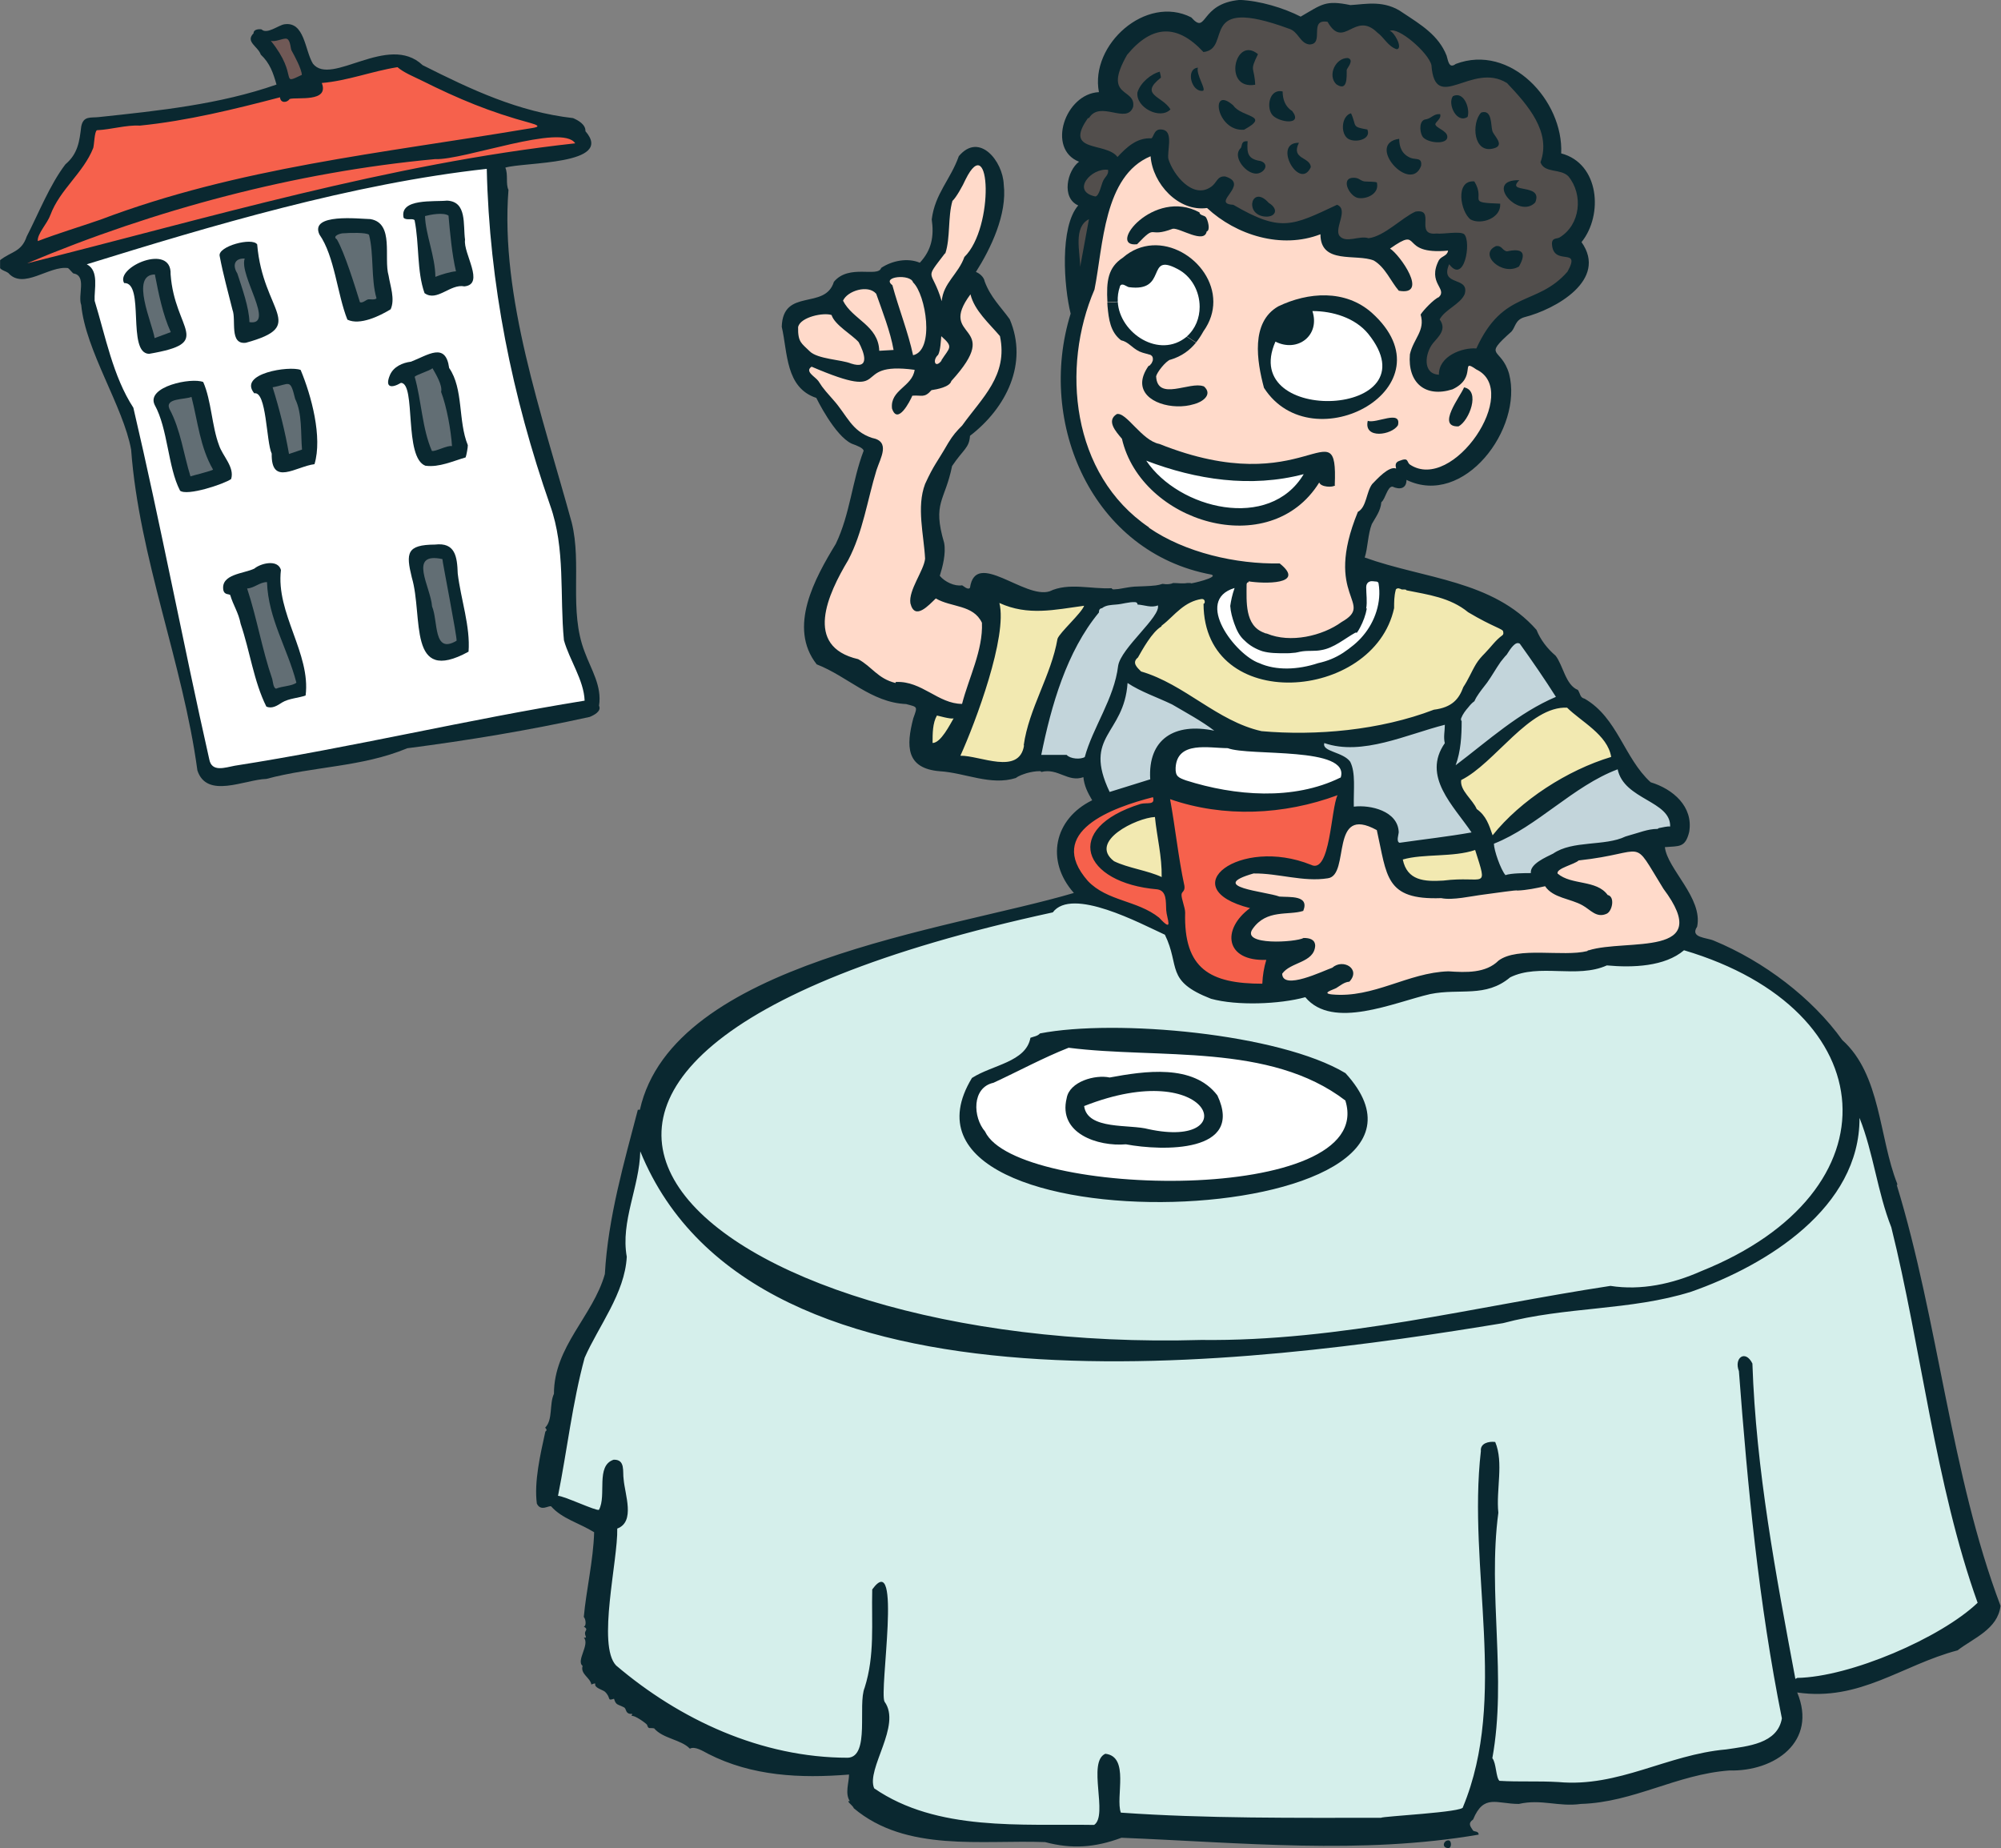 <?xml version="1.0" encoding="UTF-8"?>
<svg id="Layer_1" xmlns="http://www.w3.org/2000/svg" version="1.1" viewBox="0 0 216.52 200">
  <rect x="0" y="0" width="216.52" height="200" fill="#808080" stroke="none"/>
  <!-- Generator: Adobe Illustrator 29.1.0, SVG Export Plug-In . SVG Version: 2.1.0 Build 142)  -->
  <g>
    <g>
      <path d="M118.38,197.9c-.75,0-1.5-.02-2.27-.02h-2.73c-6.96,0-13.65-.3-19.04-4.02l-.1-.07-.05-.11c-.46-1.07.09-2.57.67-4.15.7-1.91,1.43-3.88.5-5.15l-.02-.03-.02-.03c-.23-.44-.17-1.65.05-4.74.17-2.41.53-7.38-.05-7.98-.06.03-.23.13-.53.53-.02.83-.01,1.65,0,2.45.02,2.79.04,5.42-.83,8.17-.26.63-.26,1.79-.26,2.92,0,2.28,0,4.85-1.94,4.96h0c-8.73,0-17.74-3.58-25.39-10.09l-.03-.03c-1.54-1.64-.94-6.36-.41-10.52.23-1.8.45-3.51.42-4.57v-.31l.28-.11c1.11-.41.94-1.81.61-3.6-.09-.47-.17-.91-.2-1.3-.03-.18-.03-.41-.04-.63-.02-.9-.11-1.08-.53-1.08-.79.3-.86,1.2-.88,2.64-.01.91-.02,1.86-.42,2.56l-.05.09-.09.06c-.08.06-.18.08-.3.08-.31,0-.91-.23-2.22-.75-.76-.3-1.9-.76-2.16-.77h-.51l.09-.51c.35-1.77.66-3.6.96-5.37.53-3.16,1.08-6.44,1.94-9.6v-.03l.02-.03c.47-1.09,1.06-2.15,1.69-3.27,1.32-2.38,2.68-4.85,2.84-7.46-.4-2.3.15-4.56.68-6.75.37-1.54.76-3.13.79-4.69l.83-.15c6.07,14.9,23.21,22.45,50.93,22.45,14.98,0,30.29-2.2,41.95-4.12,3.18-.85,6.49-1.2,9.69-1.55,3.53-.37,7.17-.76,10.61-1.84,16.66-5.85,17.92-15.56,17.91-18.4l.83-.16c.76,1.92,1.26,3.98,1.74,5.98.47,1.96.96,3.99,1.7,5.86v.03l.02.03c1.19,4.78,2.14,9.77,3.14,15.05,1.64,8.65,3.34,17.6,6.19,25.54l.09.26-.2.19c-4.16,3.98-14.08,8.12-19.73,8.25l-.6.3-.23-1.21c-2.04-10.88-4.14-22.14-4.53-33.45-.21-.38-.41-.48-.5-.48-.07,0-.12.05-.15.1-.1.15-.16.49,0,.93l.02.06v.06c.91,11.97,2.09,24.8,4.65,37.52l.02.08v.08c-.51,2.87-3.63,3.32-5.91,3.64l-.49.07c-2.7.24-5.22,1.02-7.65,1.78-2.88.9-5.86,1.82-9.08,1.82-.51,0-1.03-.02-1.53-.07-1.09-.06-2.14-.06-3.16-.06s-2.08,0-3.19-.07h-.15l-.11-.11c-.3-.27-.4-.79-.51-1.39-.07-.39-.17-.93-.31-1.11l-.13-.15.04-.2c.84-4.59.64-9.37.44-13.99-.17-4.11-.35-8.36.19-12.5-.09-.98-.03-2.01.03-3.01.1-1.54.19-2.99-.25-4.23-.33,0-.61.09-.74.23-.04.05-.1.13-.08.3v.1c-.56,4.86-.24,10.03.07,15.03.5,7.97,1.01,16.21-2.01,23.54,0,.07-.04.14-.08.2-.27.39-1.21.59-6.62,1.03-.98.08-1.99.16-2.33.22l-.04.05h-6.1c-7.23,0-14.9-.04-22.29-.56l-.28-.02-.09-.26c-.23-.65-.18-1.56-.13-2.52.1-1.99.09-3.32-1.06-3.54-.66.45-.52,2.12-.39,3.61.15,1.74.29,3.38-.66,4.01l-.11.07h-.14Z" fill="#d5efeb"/>
      <path d="M126.02,145.5c-14.21,0-27.71-2.27-38.02-6.41-10.22-4.1-16.19-9.53-16.81-15.31-.63-5.91,4.05-17.05,42.48-25.42.57-.67,1.46-1.02,2.64-1.02,2.76,0,6.64,1.86,8.96,2.97.36.17.69.33.96.45l.14.06.07.14c.54,1.11.74,2.01.92,2.8.37,1.66.6,2.66,3.84,3.91,1.11.3,2.62.47,4.34.47,2.01,0,4.11-.25,5.6-.66l.27-.07.18.21c.87,1.04,2.15,1.55,3.91,1.55,2.1,0,4.51-.71,6.63-1.34.91-.27,1.77-.52,2.54-.7,1.15-.23,2.21-.25,3.24-.27,1.93-.04,3.59-.07,5.23-1.45l.04-.03.05-.02c1.34-.66,2.8-.75,4.05-.75.47,0,.94.01,1.42.03.47.01.93.03,1.4.03,1.12,0,2.43-.07,3.6-.61l.1-.05h.11c.72.08,1.41.11,2.07.11,2.69,0,4.69-.55,5.96-1.63l.18-.15.22.07c10.57,3.13,17.09,9.54,17.45,17.14.35,7.47-5.47,14.35-15.56,18.4-2.67,1.19-5.29,1.79-7.79,1.79-.74,0-1.47-.05-2.18-.16-4.11.63-8.27,1.38-12.3,2.12-10.08,1.84-20.5,3.73-30.99,3.74h-.99c-1.3.04-2.63.06-3.94.06h-.02Z" fill="#d5efeb"/>
      <path d="M126.32,100.5c-.26,0-.52-.14-1.21-.89-1.03-.81-2.22-1.23-3.48-1.67-1.49-.52-3.04-1.06-4.24-2.31-1.42-1.61-1.91-3.13-1.48-4.52.68-2.19,3.62-3.97,8.74-5.27l.41-.1.12.4c.04.14.16.55-.08.87-.24.33-.65.34-1.02.35-.19,0-.38.01-.55.05-3.38,1.05-5.3,2.74-5.1,4.5.22,1.98,3.03,3.58,6.85,3.9,1.28.21,1.31,1.46,1.33,2.29,0,.12,0,.24.01.35,0,.2.07.48.13.72.12.53.19.87-.01,1.13-.1.12-.24.19-.4.19h-.02Z" fill="#f6614c"/>
      <path d="M136.59,106.87c-3.5,0-5.67-.63-7.03-2.03-1.26-1.29-1.83-3.29-1.75-6.12,0-.2-.1-.55-.19-.86-.12-.42-.23-.82-.2-1.14,0-.21.13-.38.22-.48.08-.1.12-.14.09-.33-.37-1.72-.65-3.6-.92-5.41-.19-1.31-.4-2.67-.63-3.96l-.13-.73.7.24c2.55.89,5.28,1.34,8.11,1.34h0c3.28,0,6.55-.59,9.71-1.77l.53.6c-.2.41-.37,1.46-.54,2.57-.41,2.61-.83,5.31-2.32,5.31h0c-.2,0-.4-.05-.61-.16-1.39-.56-2.93-.86-4.42-.86-3.01,0-5.18,1.21-5.32,2.35-.12.93,1.17,1.83,3.45,2.4l.15.76c-1.41,1.04-2.1,2.37-1.76,3.4.3.9,1.37,1.42,2.95,1.42h.3l.6-.02-.17.58c-.24.8-.37,1.58-.41,2.48l-.02.41h-.41.02Z" fill="#f6614c"/>
      <path d="M136.98,86.29c-2.78,0-5.82-.5-8.78-1.44-.83-.31-1.48-.54-1.42-1.81.15-2.62,2.63-2.62,3.56-2.62.47,0,.94.03,1.4.06.4.02.78.05,1.11.05h.08l.08.03c.69.27,2.36.35,4.14.44,3.51.17,7.13.35,8.15,1.82.29.42.36.93.19,1.46l-.09.3h-.26c-2.36,1.14-5.1,1.72-8.15,1.72h-.01Z" fill="#fff"/>
      <path d="M140.5,79.71c-1.36,0-2.72-.06-4.03-.17h-.06c-2.6-.58-4.84-2-7-3.37-1.91-1.21-3.88-2.46-6.07-3.1l-.11-.03-.16-.15c-.33-.32-.73-.72-.7-1.25.01-.28.15-.54.41-.77l.11-.19c.54-.95,1.43-2.51,2.42-3.18.07-.11.16-.21.28-.27.32-.25.62-.53.93-.84.29-.28.6-.57.93-.84.81-.66,1.62-1.04,2.49-1.17h.15c.37,0,.69.32.69.69,0,.1,0,.3-.13.46.13,5.81,4.78,7.88,8.77,7.88,4.62,0,9.86-2.63,10.98-7.66,0-.64,0-1.29.18-1.96.04-.32.34-.56.71-.56.09,0,.18.02.26.04.09.02.16.05.21.08h.2c.08,0,.27,0,.43.12.23.05.47.09.7.14,2.07.4,4.21.82,6,2.27,1.37.81,2.29,1.24,2.91,1.53.66.31,1.06.5,1.06.88.08.32-.03.63-.28.79-.42.3-.78.71-1.15,1.14-.21.25-.43.5-.67.74-.4.4-.68.74-.88,1.08-.25.42-.46.83-.67,1.26-.24.47-.45.85-.69,1.21-.45,1.21-1.2,2.37-3.46,2.68-5.44,2.07-11.03,2.51-14.75,2.51h0Z" fill="#f2e9b1"/>
      <path d="M162.56,94.97c-.58-.68-1.35-2.9-1.35-3.68v-.29l.27-.11c2.25-.89,4.36-2.41,6.41-3.89,2.19-1.58,4.46-3.22,6.98-4.16l.47-.18.1.49c.31,1.48,1.65,2.26,2.95,3.02,1.37.8,2.79,1.63,2.74,3.28l-.02.48-.48-.07h-.07c-.18,0-.46.06-.72.12l-.19.04c-.07.05-.18.11-.34.11-.68,0-1.35.21-2.05.43-.28.09-.57.18-.85.25-.04.02-.12.04-.2.06-.06.02-.12.03-.17.05-1.08.51-2.4.64-3.68.77-1.48.15-3.01.3-4.07,1.04l-.03.02-.3.15c-.64.31-1.98.96-1.91,1.54l.06.49h-.49c-.51,0-2.08,0-2.61.19l-.28.1-.19-.22.02-.03Z" fill="#c3d5db"/>
      <path d="M145.08,108.08c-.33,0-.67-.02-1-.05-.29-.03-.81-.09-.87-.53-.06-.45.41-.64.91-.85.11-.04.21-.08.27-.12.09-.05.18-.11.27-.18.32-.22.69-.46,1.14-.54.14-.18.27-.43.17-.66-.1-.24-.42-.41-.78-.41-.19,0-.48.05-.74.29l-.06.06-.08.03c-.15.05-.38.15-.66.26-1.04.43-2.79,1.15-3.94,1.15-1.24,0-1.39-.81-1.4-1.16v-.14l.08-.12c.44-.63,1.16-.95,1.85-1.26.98-.44,1.59-.75,1.65-1.54,0-.14,0-.38-.72-.4-.59.25-1.97.39-3.05.39-1.73,0-2.77-.31-3.08-.92-.12-.24-.19-.64.17-1.15,1.16-1.65,2.81-1.78,4.15-1.87.48-.03.94-.07,1.34-.17.04-.15.06-.31,0-.41-.19-.29-1.08-.31-1.67-.33-.22,0-.42-.01-.6-.02h-.06l-.06-.03c-.33-.13-.98-.26-1.68-.4-2.11-.42-3.31-.7-3.34-1.47-.02-.57.61-.98,2.26-1.45l.05-.02h.24c1.1,0,2.2.16,3.27.32,1.04.15,2.12.31,3.16.31.49,0,.94-.03,1.37-.1.67-.09.86-1.21,1.07-2.39.27-1.54.61-3.45,2.38-3.45.59,0,1.28.22,2.12.68l.17.09.04.19c.13.57.24,1.11.34,1.62.76,3.72,1.11,5.42,5.54,5.42.21,0,.43,0,.65-.01h.1c.21.04.47.07.77.07.78,0,1.73-.15,2.56-.29.4-.07.79-.13,1.14-.17.42-.05.92-.12,1.41-.19,1.16-.16,1.89-.26,2.17-.26.05,0,.09,0,.13.01.99-.05,2-.26,2.87-.46l.29-.07.16.25c.47.7,1.35.99,2.27,1.28.55.18,1.12.36,1.63.65.24.13.47.3.68.46.39.29.73.54,1.1.54h0c.14,0,.29-.04.45-.11.16-.08.38-.56.33-.96-.03-.22-.12-.24-.15-.25l-.16-.03-.1-.14c-.56-.78-1.56-.98-2.62-1.19-.97-.19-1.97-.4-2.73-1.05l-.09-.08-.04-.12c-.22-.72.67-1.08,1.53-1.44.32-.13.75-.31.86-.41l.11-.11.15-.02c1.98-.21,3.29-.5,4.24-.7.7-.15,1.21-.26,1.64-.26,1.15,0,1.6.75,2.8,2.74.26.42.55.92.9,1.48,1.6,2.14,2.12,3.67,1.6,4.8-.74,1.61-3.31,1.79-6.03,1.98-1.39.1-2.83.2-3.86.51l-.08.08-.12.03c-.83.2-1.83.23-2.62.23-.46,0-.93-.01-1.4-.02-.48-.01-.96-.02-1.43-.02-1.45,0-3.06.09-3.97.75-1.21,1.19-2.93,1.33-4.12,1.33-.57,0-1.13-.04-1.62-.07-1.88.06-3.73.66-5.52,1.25-1.94.64-3.94,1.29-6.11,1.29v.03Z" fill="#ffdaca"/>
      <path d="M161.11,90.53l-.06-.16c-.36-1.03-.64-1.85-1.51-2.47l-.1-.07-.05-.11c-.14-.33-.42-.69-.71-1.06-.53-.67-1.13-1.43-1-2.32l.03-.22.2-.1c1.37-.68,2.75-2.01,4.21-3.41,2.28-2.2,4.64-4.47,7.26-4.47h.36l.12.13c.41.41.93.82,1.48,1.25,1.46,1.14,3.11,2.43,3.41,4.32l.06.37-.36.11c-4.77,1.43-9.72,4.7-12.61,8.33l-.74-.13h.01Z" fill="#f2e9b1"/>
      <path d="M155.68,40.97c-.73-.03-1.29-.38-1.56-.98-.43-.95-.03-2.33.59-3.12.08-.1.16-.19.24-.28.68-.79.92-1.17.48-1.78l-.15-.21.12-.24c.31-.6.89-1.04,1.45-1.46.53-.4,1.03-.78,1.24-1.24.14-.5-.04-.6-.66-.84-.42-.17-.95-.38-1.17-.9-.16-.4-.11-.89.16-1.51l.3-.68.44.59c.23.31.41.42.49.42s.22-.14.36-.44c.4-.9.38-2.29.14-2.63-.04,0-.17-.06-.56-.06-.3,0-.65.03-.99.05-.33.03-.64.05-.9.05-.1,0-.19,0-.27,0-.1,0-.19,0-.28,0-.45,0-.79-.12-1.02-.36-.37-.38-.35-.93-.33-1.37,0-.22.02-.56-.06-.64-.02-.02-.09-.05-.23-.05-.07,0-.15,0-.24.02-.51.24-1.11.67-1.73,1.12-1.11.8-2.25,1.63-3.42,1.78h-.1l-.1-.02c-.1-.04-.22-.05-.37-.05-.24,0-.51.04-.79.09-.3.05-.62.1-.92.1-.55,0-.96-.17-1.25-.53-.39-.53-.21-1.23-.02-1.9.21-.77.24-1.09.08-1.25l-.22.1c-2.35,1.11-3.91,1.84-5.59,1.84-1.5,0-3.06-.56-5.54-2-.41-.03-.87-.13-1.05-.51-.21-.44.1-.88.4-1.3.19-.28.49-.69.42-.88-.02-.05-.1-.2-.58-.36h-.05c-.24,0-.32.09-.54.39-.15.2-.34.46-.64.66-.42.3-.88.45-1.37.45-1.81,0-3.42-2.15-3.88-3.7-.08-.35-.04-.76,0-1.23.06-.64.14-1.51-.21-1.63-.08-.03-.17-.04-.25-.04-.16,0-.23.07-.38.4-.09.2-.2.43-.44.54l-.09.04h-.26c-1.31,0-2.32.98-3.16,1.89l-.35.38-.31-.42c-.35-.47-1.13-.67-1.89-.87-.91-.23-1.84-.47-2.14-1.26-.23-.64.03-1.46.83-2.6l.13-.18h.08c.39-.52.94-.77,1.67-.77.43,0,.86.08,1.27.17.36.07.69.14.97.14.37,0,.55-.11.67-.42.07-.48-.14-.66-.6-1-1.04-.79-1.75-1.69,0-4.74l.02-.03.02-.03c1.47-1.78,3-2.68,4.54-2.68,1.39,0,2.81.74,4.21,2.19.61-.14.79-.59,1.04-1.37.32-.99.76-2.34,2.99-2.34,1.23,0,2.92.4,5.17,1.22.63.17,1,.65,1.3,1.03.3.39.49.61.82.66.29,0,.37-.06.38-.83,0-.58.03-1.65,1.24-1.65.12,0,.26,0,.4.04l.2.03.1.18c.48.85.82.95,1.04.95.26,0,.56-.15.89-.31.44-.21.94-.46,1.52-.46.63,0,1.23.28,1.83.86.31.23.57.52.81.8.25.29.5.57.79.76-.13-.36-.46-.89-.63-.98,0,0,.03.02.09.02l-.21-.8c.14-.08.3-.12.48-.12,1.43,0,4.37,2.76,4.68,4.1v.06c.14,1.95.75,1.95,1.08,1.95.44,0,1.03-.2,1.65-.4.87-.29,1.85-.61,2.9-.61.86,0,1.63.22,2.35.67l.05.03.04.04c1.98,2.1,4.96,5.25,3.77,8.84.18.32.56.4,1.17.52.57.11,1.21.23,1.68.7.94,1.13,1.33,2.66,1.09,4.12-.23,1.37-.98,2.5-2.11,3.18-.16.09-.31.12-.43.15-.06,0-.14.03-.17.04v.13c.04.84.43.89,1.02.97.38.05.81.11,1.01.51.19.38.07.88-.4,1.74l-.02.04-.03.03c-1.4,1.6-2.84,2.23-4.24,2.84-1.99.87-3.87,1.69-5.55,5.36l-.13.28-.3-.03h-.25c-.83,0-2.05.34-2.78,1.07-.38.39-.57.84-.56,1.34v.46l-.45-.02.02-.02Z" fill="#524e4c"/>
      <path d="M157.11,82.66c.53-1.42.61-3,.62-4.5-.09-.17-.09-.39-.02-.61.21-.54.57-.98.86-1.31.17-.21.37-.45.63-.65,0-.02.02-.04.03-.06.05-.1.1-.21.17-.33.26-.42.57-.82.86-1.2.11-.14.21-.27.31-.41.24-.35.48-.72.71-1.09.24-.38.48-.76.74-1.14.09-.11.16-.2.23-.29.14-.17.28-.35.43-.51.49-.78.95-1.42,1.54-1.42.09,0,.19.02.27.05h.12l.17.18c1.05,1.45,2.58,3.64,3.93,5.79l.27.43-.46.2c-3.09,1.31-5.67,3.36-8.41,5.52-.76.6-1.56,1.23-2.35,1.83l-.66-.49h.01Z" fill="#c3d5db"/>
      <path d="M139.68,69.49c-1,0-1.91-.17-2.72-.5-.16-.02-.3-.08-.37-.11-2.2-.82-2.18-3.32-2.16-5.15v-.46c0-.22.08-.4.22-.53v-.32l.5.08c.39.06,1.06.13,1.78.13,1.56,0,1.99-.31,2.02-.39.02-.05-.06-.31-.66-.82h-.31c-5.16,0-10.37-1.48-13.95-3.95l-.42-.29.04-.04c-8.32-6.01-9.14-17.75-5.64-25.93.17-.85.31-1.8.46-2.8.67-4.49,1.49-10.08,5.86-11.89l.55-.23.04.6c.18,2.47,2.4,5.24,5.09,5.24.18,0,.35,0,.53-.04l.2-.03.15.14c2.28,2.12,5.4,3.39,8.34,3.39,1.22,0,2.39-.21,3.48-.64l.59-.23v.63c0,1.79,1.22,1.96,3.21,2.08.8.05,1.63.1,2.29.36h.03l.03.03c.9.53,1.47,1.4,2.02,2.24.24.36.46.71.7,1.01.12.02.22.02.32.02.41,0,.45-.14.47-.19.23-.81-1.47-3.18-2.19-3.63l-.55-.34.53-.37c1.1-.77,1.67-1.06,2.12-1.06s.67.25.89.46c.33.33.79.79,2.42.79.32,0,.68-.02,1.06-.05l.54-.05-.08.54c-.08.55-.45.77-.71.93-.15.09-.27.16-.34.27-.62,1.2-.28,1.83,0,2.39.24.45.56,1.06-.07,1.69l-.06.06-.08.03c-.37.14-1.3,1.08-1.67,1.57.27,1.16-.16,1.98-.57,2.77-.24.46-.49.94-.63,1.52-.1,1.2.16,2.17.74,2.8.45.49,1.1.75,1.88.75h0c.43,0,.9-.08,1.4-.24,1.23-.58,1.31-1.31,1.37-1.79.03-.25.09-.78.62-.78.23,0,.47.12.96.46,1.52.74,2.13,2.35,1.67,4.41-.75,3.34-4.1,7.22-7.29,7.23-.73,0-1.41-.21-2.03-.62-.22-.17-.31-.35-.37-.47h0c-.07,0-.19.04-.39.12-.09.03-.11.06-.11.06,0,.02,0,.11.02.15.02.1.05.25-.03.4l-.18.35-.37-.14s-.04,0-.07,0c-.51,0-1.45.98-1.86,1.39l-.17.18c-.21.29-.34.72-.48,1.17-.21.68-.45,1.44-1.05,1.86-2.01,4.97-1.22,7.24-.7,8.75.46,1.33.65,2.2-1.18,3.25-1.54,1.12-3.73,1.81-5.71,1.81l.02-.02Z" fill="#ffdaca"/>
      <path d="M155.22,95.76c-1.54,0-3.36-.3-3.85-2.66l-.08-.39.38-.11c1.09-.31,2.35-.38,3.68-.45,1.44-.08,2.92-.16,4.13-.57l.42-.14.27.85c.59,1.87.79,2.49.46,2.96-.25.35-.69.38-1.16.38h-.46c-.21,0-.45-.01-.71-.01-.72,0-1.37.04-2.06.13-.41.03-.72.04-1.01.04v-.03Z" fill="#f2e9b1"/>
      <path d="M151.31,91.61c-.65-.22-.49-.99-.42-1.37.02-.08.03-.15.04-.21-.07-1.86-2.5-2.36-3.78-2.36-.21,0-.42.01-.61.03l-.47.06v-.47c-.02-.5,0-.98,0-1.46.02-1.23.05-2.4-.33-3.19-.29-.38-.9-.61-1.43-.82-.75-.29-1.69-.66-1.4-1.56l.13-.42.42.14c.81.28,1.68.42,2.66.42h0c2.3,0,4.75-.77,7.12-1.52,1.05-.33,2.04-.64,3.02-.89l.54-.14v.55c0,.27-.02.51-.04.74-.04.4-.07.75.03,1.16l.04.19-.11.16c-1.92,2.73-.04,5.24,1.78,7.66.4.53.77,1.03,1.11,1.53l.37.55-.65.12c-1.79.32-3.45.54-5.19.77-.85.11-1.71.23-2.61.35h-.1l-.1-.02h-.02Z" fill="#c3d5db"/>
      <path d="M139.2,72.76c-1.17,0-2.22-.21-3.13-.62-1.82-.61-4.85-3.86-4.8-6.38.02-.88.41-2.03,2.18-2.56l.53.56c-.25.72-.37,1.34-.45,1.81.04.52.17,1.08.4,1.73.25.71.52,1.27,1.04,1.71.47.47,1.08.83,1.74,1.03.71.2,1.47.2,2.28.2h.13c.25,0,.48,0,.7-.04h.08c.16,0,.34-.04.53-.08.15-.03.3-.07.45-.09.33-.04.65-.05.96-.05.37,0,.71-.01,1.03-.07.91-.14,1.74-.68,2.54-1.21.34-.22.69-.45,1.04-.64l.1-.05h.05c.03-.05.2-.35.2-.35.31-.59.54-1.21.66-1.82l-.07-.05c.08-.47.05-.95.02-1.46,0-.27-.03-.53-.03-.8,0-.48.27-.87.68-1.01.09-.04.22-.06.36-.06.1,0,.2,0,.29.02.06,0,.12.02.17.02.36,0,.66.26.69.6.34,2-.34,4.29-1.78,5.97-.54.66-1.25,1.27-2.24,1.93-.88.57-1.78.94-2.84,1.18-1.18.39-2.4.6-3.53.6l.02-.02Z" fill="#fff"/>
      <path d="M119.68,85.88c-1.85-3.89-.88-5.5.25-7.36.74-1.22,1.5-2.48,1.65-4.64l.05-.74.62.41c.9.6,2,1.08,3.07,1.53.56.24,1.15.49,1.7.76.33.19.65.38.97.56,1.27.73,2.59,1.49,3.66,2.32l-.35.76c-.69-.14-1.34-.22-1.95-.22-1.45,0-2.62.43-3.38,1.24-.82.87-1.18,2.14-1.08,3.79l-.34.02.08.42-4.79,1.49s-.16-.34-.16-.34Z" fill="#c3d5db"/>
      <path d="M125.52,95.29c-.66-.32-1.51-.55-2.42-.8-.96-.26-1.96-.53-2.75-.93l-.04-.02-.03-.03c-1.05-.81-1.06-1.65-.89-2.22.57-1.81,4-3.26,5.56-3.33l.41-.02.04.41c.08.79.2,1.59.33,2.35.21,1.35.44,2.74.41,4.2v.67l-.62-.29h0Z" fill="#f2e9b1"/>
      <path d="M116.61,82.52c-.43,0-.99-.11-1.36-.39h-3.12l.1-.52c.98-4.85,2.57-10.98,6.24-15.49.04-.38.24-.62.58-.71.47-.33,1-.37,1.48-.4h.18c.27-.03.53-.08.82-.14.36-.07.74-.14,1.13-.14h.18c.22,0,.42.11.54.29.16.02.32.05.48.08.27.05.53.1.77.1h0c.18,0,.33-.03.46-.09l.45-.2.14.47c.22.79-.62,1.81-2,3.4-1.01,1.16-2.16,2.48-2.29,3.32-.26,2.13-1.16,4.08-2.04,5.97-.63,1.36-1.22,2.64-1.57,3.95l-.05.17-.16.09c-.31.18-.69.21-.96.21v.03Z" fill="#c3d5db"/>
      <path d="M118.43,21.68c-1.53-.32-1.6-1.23-1.57-1.61.11-1.08,1.49-2.14,2.77-2.14.11,0,.21,0,.32.02l.31.04.05.31c.09.53-.18.88-.37,1.13-.07.1-.14.19-.18.28-.06.12-.12.32-.18.51-.22.69-.45,1.4-1.03,1.46h-.14.02Z" fill="#524e4c"/>
      <path d="M116.45,28.88c0-.34-.04-.74-.08-1.16-.15-1.6-.34-3.59,1.26-4.39l.62.46-.95,5.16-.85-.08h0Z" fill="#524e4c"/>
      <path d="M108.55,82.89c-.83,0-1.73-.19-2.6-.38-.74-.16-1.43-.3-1.96-.3h-.74l.28-.61c1.73-3.83,5.04-12.85,4.19-16.25l.6-.5c1.21.55,2.46.81,3.93.81,1.25,0,2.5-.18,3.83-.38.39-.06.78-.11,1.18-.17l.71-.1-.25.67c-.17.47-.76,1.13-1.64,2.08-.5.54-1.11,1.2-1.24,1.47-.34,1.96-1.09,3.82-1.82,5.62-.7,1.73-1.42,3.52-1.75,5.36h.04l-.08.5c-.23,1.44-1.13,2.16-2.69,2.16v.02Z" fill="#f2e9b1"/>
      <path d="M104.1,76.61c-1.35,0-2.48-.62-3.56-1.21-1.04-.57-2.02-1.11-3.19-1.16v.2l-.53-.13c-1.28-.31-2.03-.96-2.75-1.58-.43-.37-.83-.72-1.35-1.01-1.82-.43-3.02-1.3-3.56-2.58-1.11-2.61.76-6.25,2.27-8.76,1.05-1.98,1.61-4.26,2.16-6.46.26-1.05.53-2.13.85-3.17.08-.24.17-.48.27-.72.26-.67.55-1.43.34-1.82-.1-.19-.36-.32-.75-.4h-.06c-1.7-.57-2.47-1.65-3.27-2.8-.33-.47-.67-.95-1.09-1.42-1.12-1.26-1.31-1.55-1.49-1.83-.05-.08-.1-.16-.18-.27-.07-.09-.21-.22-.35-.34-.35-.31-.76-.66-.73-1.13.02-.27.17-.5.45-.69l.19-.13.21.09c2.55,1.09,4.15,1.6,5.03,1.6.54,0,.74-.17,1.08-.46.52-.43,1.16-.98,3-.98.55,0,1.2.05,1.92.15l.43.06-.06.43c-.14,1.01-.81,1.61-1.4,2.15-.63.57-1.13,1.03-1.06,1.88.09.27.17.32.17.32.22-.04.84-.93,1.2-1.77l.1-.24.26-.02c.13,0,.25-.02.36-.02.15,0,.28,0,.4,0,.09,0,.17,0,.25,0,.19,0,.37,0,.77-.46l.11-.12.16-.02c1.23-.18,1.75-.5,1.8-.68l.03-.1.07-.08c2.92-3.2,2.32-3.99,1.62-4.9-.8-1.05-1.32-2.11.42-4.45l.76.15c.31,1.27,1.3,2.36,2.27,3.41.29.31.57.62.83.93l.07.08.02.11c.78,3.68-1.12,6.1-2.95,8.43-.4.52-.82,1.05-1.21,1.59l-.02.03-.03.03c-.61.61-.97,1.02-1.44,1.81-.45.78-.78,1.31-1.04,1.74-.5.8-.8,1.28-1.43,2.66-.64,1.69-.4,3.72-.17,5.67.09.74.18,1.5.21,2.22v.06c-.06.62-.41,1.35-.78,2.12-.43.89-.92,1.91-.81,2.59.04.17.15.51.34.51.39,0,1.09-.69,1.46-1.05l.23-.23.24-.22.28.16c.55.33,1.19.5,1.87.68,1.28.34,2.6.69,3.29,2.14l.04.08v.09c.1,2.11-.62,4.2-1.31,6.22-.32.93-.62,1.81-.85,2.69l-.08.32h-.33Z" fill="#ffdaca"/>
      <path d="M101.49,32.71c-.31-1.05-.6-1.64-.81-2.07-.56-1.14-.4-1.35.84-2.97l.42-.55c.23-.77.28-1.67.34-2.62.06-.97.12-1.98.38-2.89l.03-.12.09-.08c.3-.27,1-1.45,1.31-2.18.61-1.23,1.15-1.79,1.73-1.79.28,0,.68.14.95.81.74,1.82.25,7.45-2.04,9.79-.3.8-.76,1.43-1.2,2.04-.57.78-1.11,1.52-1.2,2.54,0,0-.84.09-.84.09Z" fill="#ffdaca"/>
      <path d="M100.48,80.83v-.43c0-1.06,0-2.27.53-3.19l.12-.21h.25c.08,0,.13.01.38.08.32.08.97.25,1.26.25l.54.63c-.05.09-.12.2-.19.34-.72,1.29-1.51,2.54-2.46,2.54h-.43Z" fill="#f2e9b1"/>
      <path d="M101.37,39.82c-.27,0-.49-.16-.59-.42-.14-.39.02-.9.38-1.26.15-.35.21-1.1.24-1.52,0-.11.02-.21.02-.28l.71-.28c1.26,1.1,1.24,1.51.5,2.57-.12.17-.26.37-.41.61l.02.03c-.29.37-.58.56-.87.56h0Z" fill="#ffdaca"/>
      <path d="M98.38,38.52c-.3-1.42-.79-2.93-1.26-4.4-.32-.99-.65-2.01-.93-3.02-.39-.35-.36-.69-.3-.86.22-.64,1.25-.69,1.56-.69.69,0,1.48.21,1.73.77,1.14,1.2,1.84,4.8,1.29,6.79-.34,1.24-1.04,1.63-1.57,1.75l-.42.09-.09-.42h-.01Z" fill="#ffdaca"/>
      <path d="M94.71,37.98c-.05-1.46-.94-2.22-1.97-3.1-.71-.61-1.45-1.24-1.9-2.14l-.09-.18.08-.19c.42-.95,1.72-1.51,2.74-1.51.66,0,1.2.22,1.55.63l.05.06.03.08c.12.34.25.7.38,1.07.58,1.62,1.24,3.46,1.53,5.11l.08.48-2.47.14v-.44h-.01Z" fill="#ffdaca"/>
      <path d="M92.85,39.92c-.25,0-.55-.06-.89-.17-.37-.15-.95-.26-1.56-.37-1.2-.21-2.45-.44-3.08-1.07-.13-.13-.25-.24-.36-.34-.69-.65-1.06-1.06-1.02-2.6v-.09c.29-1.16,2.2-1.71,3.4-1.71.31,0,.58.04.78.11l.2.07.07.2c.18.57.99,1.22,1.71,1.78.44.35.85.67,1.13.99l.03.04.02.04c.45.83.9,1.97.5,2.63-.13.22-.4.47-.94.47v.02Z" fill="#ffdaca"/>
      <path d="M126.62,128.22c-12.15,0-19.06-2.85-20.39-5.53-.92-1.1-1.27-2.83-.83-4.14.32-.94,1.01-1.58,1.96-1.8.94-.44,1.9-.91,2.83-1.36,1.72-.84,3.5-1.72,5.29-2.42l.1-.04h.11c2.67.36,5.47.47,8.43.58,7.72.3,15.71.61,21.74,5.24l.17.13v.19c.44,1.5.21,2.88-.69,4.09-2.35,3.16-9.34,5.05-18.71,5.05h0Z" fill="#fff"/>
      <path d="M134.11,55.42c-4.04,0-8.34-2.19-10.45-5.34l.51-.64c3.77,1.45,7.46,2.18,10.96,2.18,2.01,0,3.97-.25,5.82-.74l.48.64c-1.5,2.51-4.1,3.89-7.32,3.89h0Z" fill="#fff"/>
      <path d="M143.67,43.83c-2.67,0-4.96-.97-5.98-2.54-.56-.86-1.03-2.34-.07-4.5l.18-.41.4.2c.43.22.87.33,1.31.33.75,0,1.42-.33,1.84-.9.44-.6.53-1.39.25-2.22l-.18-.56h.59c2.63,0,5.01.98,6.36,2.61,1.97,2.45,1.8,4.19,1.31,5.21-.81,1.69-3.17,2.79-6.02,2.79h.01Z" fill="#fff"/>
      <path d="M125.9,37.77c-2.71,0-5.22-2.38-5.38-5.1-.04-.58.04-1.16.23-1.72v-.07l.05-.09c.14-.27.37-.43.65-.43.24,0,.45.11.62.2.05.03.12.06.16.08.24.03.46.05.66.05,1.26,0,1.52-.6,1.82-1.29.23-.53.51-1.19,1.36-1.19.4,0,.88.16,1.52.49,1.61.81,2.66,2.57,2.66,4.49,0,1.4-.55,2.65-1.54,3.53-.81.68-1.78,1.04-2.8,1.04h-.01Z" fill="#fff"/>
    </g>
    <path d="M205.29,128.26v-.17c-1.98-4.99-1.76-11.79-5.94-15.54-3.27-4.56-8.48-8.52-13.9-10.76-.77-.34-2.63-.3-1.81-1.51.65-3.1-3.23-6.24-3.49-8.61,1.55-.13,2.2.09,2.63-1.64.47-2.75-1.76-4.65-4.17-5.38-2.88-2.63-3.57-6.97-7.14-9.04-.52-.13-.43-.47-.73-.95-1.33-.52-1.59-2.63-2.41-3.7-.9-.77-1.64-1.72-2.07-2.8-4.73-5.38-12.14-5.51-18.59-7.83.34-1.03.34-2.54.77-3.62.43-.77.95-1.42,1.03-2.37.43-.3.65-1.72,1.21-1.68.73.34,1.51.26,1.51-.73,6.2,3.01,12.65-5.55,11.1-11.49-.86-2.93-2.93-1.72.26-4.56.43-.47.39-1.25,1.38-1.55,3.4-.86,9.08-4.05,6.2-8.13,2.37-2.93,1.94-8.52-2.2-9.6.26-5.72-5.51-11.92-11.41-9.68-.73.56-.82-.34-.99-.9-.86-2.2-2.8-3.36-4.69-4.61-2.02-1.46-4.05-.95-5.72-.86-2.71-.56-3.06-.09-5.38,1.25-1.85-.95-4.43-1.72-6.59-1.81-4.39.39-3.49,3.87-5.25,1.89-4.91-2.5-10.98,2.97-9.99,8.09-3.66.17-5.68,6.15-2.15,7.53-1.29.95-1.94,3.92-.09,4.73-2.02,2.32-1.55,8.78-.82,11.71-3.7,11.88,2.37,25.87,15.24,28.24.82.3-2.2.99-2.24.95v-.04h-.39c-.47.09-.99,0-1.51,0-.3.13-.65.17-1.16.09-.26.09-.47.13-.73.17-.77.09-1.55.09-2.32.13-.56.04-1.12.17-1.72.26-.17,0-.34.04-.52.04-.09,0-.17-.04-.22-.13-2.15.13-4.65-.65-6.71.34-2.71.86-8.01-4.56-8.61-.39-.22.3-.73-.22-.86-.26-.82.13-1.89-.39-2.41-1.03.3-.95.69-2.41.47-3.57-1.29-4.39.09-4.48.86-8.31,1.25-1.85,1.85-1.94,1.94-3.27,3.92-3.01,6.33-7.83,4.3-12.61-.99-1.38-2.07-2.37-2.71-4.09-.09-.52-.6-.9-.95-1.03,1.59-2.5,3.4-6.24,3.01-9.47-.09-2.5-2.63-5.72-4.86-3.06-.9,2.54-2.58,4.05-2.93,6.84.26,1.81,0,3.31-1.29,4.69-1.33-.56-3.01-.22-4.18.56-.34,1.08-3.49-.47-5.12,1.51-.95,3.1-5.51.6-5.64,4.86.65,2.8.39,6.59,3.74,7.7,0,0,1.98,4.09,3.83,4.95.6.22,1.25.47,1.29.77-1.25,3.27-1.46,6.84-3.01,10.07-2.28,3.74-5.21,9.04-2.07,13.04,3.4,1.33,5.9,4.13,9.68,4.3,1.25.34,1.25.22.77,1.55-.77,2.97-.82,5.42,2.88,5.72,2.75.17,5.51,1.59,8.22.73.34-.26.77-.39,1.16-.52.47-.13.95-.22,1.42-.22.09,0,.13,0,.17.09,1.81-.47,2.88,1.16,4.56.56.09.95.47,1.68.95,2.5-4.13,2.02-5.08,6.54-1.98,10.03-13.52,4-43.39,7.49-46.96,23.46h-.22c-1.46,5.6-3.23,11.66-3.57,17.78-1.29,4.56-5.51,7.83-5.51,12.96-.52,1.12-.09,2.8-.95,3.66.34.39,0,.3,0,.52-.52,2.37-1.21,5.34-.9,7.7.43.9,1.29.17,1.55.3,1.16,1.33,3.06,1.81,4.65,2.8-.09,3.06-.86,6.28-1.12,9.17.22.22.3.99,0,1.03.52.34.13.39.13.73s.3.52-.13.47c.69.73-.86,2.5-.13,3.06-.26.9.82,1.25.95,2.02,0,0,.34-.17.43-.09-.17.43.77.65,1.03.86.73.69.17,1.03.99.77.22.73.39.56,1.12.95.26.22.09.73.86.69l-.09.22c.3-.13,1.55.77,1.68.95.17.52.22.3.77.39.95,1.12,2.93,1.21,3.87,2.2.52-.3,1.42.26,1.98.56,4.73,2.41,9.94,2.67,15.24,2.24,0,.86-.47,2.07.09,2.88-.52-.09.34.47.43.77,5.68,4.78,13.82,3.4,20.7,3.66,2.88.77,5.38.6,8.26-.47,12.96.52,25.95,1.85,38.65-.34,0-.39-.43-.3-.6-.43-.3-.47-.6-.77,0-1.21,1.16-2.8,2.54-1.68,4.95-1.68,2.45-.56,4.26.34,6.71,0,5.72-.17,10.33-3.19,16.05-3.62,4.95.13,9.56-3.14,7.36-8.44,6.8.99,11.32-2.97,17.35-4.56,1.72-1.33,4.35-2.28,4.65-4.82-5.38-14.2-6.71-30.77-11.23-45.54h0l.05.03ZM171.84,102.83l-.09.09c-2.63.65-7.53-.52-9.6,1.03-1.38,1.38-3.53,1.29-5.42,1.16-4.39.13-8.09,2.93-12.61,2.5-1.21-.13.17-.52.47-.69.43-.26.86-.65,1.42-.69,1.29-1.38-.69-2.54-1.85-1.51-.99.34-5.38,2.5-5.42.65.9-1.29,3.44-1.16,3.57-3.01,0-.73-.65-.86-1.25-.86-.82.47-6.84.86-5.51-.99,1.51-2.15,3.87-1.42,5.47-1.94.69-1.72-1.42-1.46-2.58-1.55-1.46-.56-7.92-1.03-2.8-2.5,2.67-.04,5.38.95,8.05.52,2.45-.34.13-8.05,5.29-5.21,1.12,4.95.86,7.58,6.97,7.36,1.25.26,3.23-.22,4.61-.39s3.57-.52,3.62-.43c1.03-.04,2.07-.26,3.01-.47.86,1.29,2.75,1.33,4.05,2.07.86.47,1.51,1.42,2.63.9.6-.3.9-1.85.09-2.02-1.21-1.68-3.92-1.03-5.42-2.32-.17-.56,1.85-.99,2.28-1.42,7.62-.82,5.6-2.71,9.17,3.06,5.64,7.53-4,5.38-8.09,6.67h-.06ZM127.86,96.76c0-.26.39-.3.3-.9h0c-.65-3.01-.99-6.33-1.55-9.38,5.81,2.02,12.31,1.72,18.12-.43-.73,1.46-.77,8.61-2.88,7.53-7.7-3.1-15.06,2.54-6.59,4.69-3.1,2.28-2.71,5.77,1.76,5.6-.26.86-.39,1.68-.43,2.58-5.64,0-8.52-1.59-8.35-7.7,0-.56-.43-1.51-.39-1.98h.01ZM124.5,84.32h0l-4.43,1.38c-2.93-6.15,1.55-6.15,1.94-11.79,1.42.95,3.23,1.55,4.82,2.32,1.46.86,3.23,1.81,4.56,2.84-4.3-.9-7.19.9-6.93,5.25,0,0,.04,0,.04,0ZM125.7,94.91c-1.42-.69-3.7-.99-5.16-1.72-2.8-2.15,2.45-4.69,4.43-4.78.22,2.2.77,4.26.73,6.5ZM156.35,80.4h0c-2.54,3.62.95,6.8,2.88,9.68-2.67.47-5.08.73-7.79,1.12-.39-.13-.09-.9-.09-1.16-.09-2.28-3.06-2.97-4.86-2.75-.04-1.85.22-3.66-.39-4.86-.77-1.08-3.1-1.08-2.8-2.02,4.09,1.42,8.95-.95,13.04-1.98,0,.73-.17,1.29,0,2.02v-.04h0ZM159.62,91.98h0c1.42,4.48,1.03,2.75-3.44,3.31-2.07.13-3.92,0-4.39-2.28,2.24-.65,5.47-.22,7.83-1.03h0ZM145.03,84.15h0c-5.08,2.5-11.41,1.98-16.7.3-.82-.3-1.16-.43-1.12-1.38.17-2.93,3.62-2.11,5.64-2.11,2.32.9,13.3-.22,12.22,3.19h-.04ZM180.71,89.44c-.3-.04-.77.09-1.21.17-.04,0-.09.09-.17.09-1.03,0-2.02.43-3.01.69-.13.04-.3.09-.43.13-2.24,1.08-5.72.39-7.83,1.85-.77.39-2.54,1.12-2.41,2.11-.6,0-2.15,0-2.75.22-.52-.6-1.25-2.71-1.25-3.4,4.69-1.85,8.57-6.24,13.39-8.05.69,3.31,5.77,3.4,5.68,6.2h0ZM169.56,76.57h0c1.51,1.51,4.39,2.93,4.78,5.34-4.73,1.42-9.81,4.69-12.83,8.48-.39-1.12-.69-2.11-1.72-2.84-.43-1.03-1.85-2.02-1.68-3.14,3.66-1.81,7.36-8.05,11.49-7.83h-.04ZM164.44,69.64c1.33,1.85,2.75,3.92,3.92,5.77-4.05,1.72-7.32,4.73-10.85,7.4.56-1.51.65-3.19.65-4.78-.09-.09-.09-.22-.04-.34.17-.43.47-.82.77-1.16.17-.22.39-.47.65-.65.09-.17.13-.3.22-.43.34-.56.77-1.08,1.16-1.59.52-.73.95-1.51,1.46-2.24h0c.22-.26.43-.56.65-.77.43-.69.95-1.46,1.38-1.21h.04,0ZM147.83,65.85c.13-.77,0-1.55,0-2.32,0-.26.13-.52.39-.6.22-.09.47,0,.69,0,.13,0,.26.09.26.22.34,1.98-.39,4.13-1.68,5.64-.6.73-1.38,1.33-2.15,1.85-.86.56-1.72.9-2.71,1.12-2.2.73-4.56.82-6.37,0-2.54-.86-7.14-6.8-2.67-8.13-.26.73-.39,1.38-.47,1.94.04.65.22,1.29.43,1.89.26.73.56,1.38,1.16,1.89.52.52,1.21.9,1.89,1.12.77.22,1.59.22,2.41.22h.13c.26,0,.52,0,.77-.04.34,0,.69-.13,1.03-.17.69-.09,1.38,0,2.02-.13,1.38-.22,2.54-1.25,3.7-1.89h.17c.13-.17.22-.34.34-.56.34-.65.6-1.33.73-2.07l-.09.04.02-.02ZM117.74,12.78h.09c1.21-1.98,4.09.73,4.78-1.21.34-2.11-3.36-.9-.65-5.64,2.71-3.27,5.42-3.36,8.26-.3,3.19-.34-.77-6.2,9.21-2.54,1.08.3,1.21,1.59,2.24,1.72,1.72,0-.13-2.8,1.98-2.45,1.76,3.1,2.93-1.25,5.38,1.16.73.52,1.16,1.51,2.11,1.81.73-.09-.34-1.98-.77-1.98.9-.52,4.22,2.37,4.52,3.7.39,5.34,4.39-.43,8.18,1.94,2.24,2.37,4.82,5.29,3.62,8.57.43,1.21,2.15.65,3.01,1.51,1.64,1.98,1.33,5.25-.95,6.63-.3.17-.82,0-.82.69.13,2.54,3.23.22,1.68,3.01-3.31,3.79-6.93,1.89-9.86,8.31-1.51-.13-4.09.82-4.05,2.84-1.81-.09-1.51-2.32-.65-3.4.65-.77,1.51-1.51.73-2.58.56-1.08,2.24-1.64,2.71-2.75.56-1.98-2.75-.77-1.68-3.23,1.64,2.2,2.41-2.37,1.64-3.23-.43-.39-2.28,0-3.01-.09-2.45.26,0-2.75-2.28-2.37-1.46.65-3.36,2.67-5.08,2.88-.95-.34-2.45.6-3.14-.26-.6-.82,1.03-2.84-.26-3.36-4.86,2.28-6.07,3.01-11.23,0-2.54-.13,1.89-2.2-.86-3.06-.9-.09-.9.69-1.55,1.12-1.94,1.38-4.09-1.29-4.61-3.01-.17-.77.52-2.8-.47-3.14-1.12-.34-1.08.77-1.38.9-1.55-.09-2.67.95-3.66,2.02-1.25-1.68-5.9-.39-3.19-4.22h0ZM119.38,19.54c-.22.43-.43,1.68-.86,1.72-2.67-.56-.43-3.14,1.38-2.88.09.52-.34.77-.52,1.16ZM117.83,23.72l-.95,5.16c0-1.59-.77-4.3.95-5.16h0ZM124.33,57.07h0c-8.44-5.72-9.51-17.35-5.9-25.74.95-4.73.99-12.31,6.07-14.42.22,2.97,3.01,6.03,6.11,5.6,3.14,2.93,8.05,4.48,12.27,2.84,0,3.31,3.87,2.07,5.77,2.84,1.25.73,1.85,2.28,2.71,3.27,3.31.6.09-3.92-.95-4.56,3.62-2.54.82.73,6.28.22-.09.6-.69.56-.99,1.03-1.29,2.5.95,3.06,0,4-.56.22-1.72,1.46-1.98,1.89.52,1.76-.77,2.58-1.16,4.3-.26,3.06,1.64,4.73,4.61,3.79,2.75-1.29.73-3.44,2.58-2.15,4.91,2.32-2.54,13.39-7.19,10.29-.39-.3-.09-.82-1.16-.39-.6.22-.3.73-.34.82-.77-.3-2.07,1.16-2.58,1.68-.65.86-.6,2.5-1.55,3.01-3.83,9.34,1.94,9.81-1.76,11.92-2.07,1.51-5.55,2.32-8.09,1.25-.09,0-.22-.04-.3-.09-2.11-.77-1.89-3.4-1.89-5.21,0-.17.09-.26.22-.26v-.09c1.59.26,6.28.39,3.36-1.94-4.69.09-10.24-1.16-14.16-3.87l.04-.04h-.02ZM125.75,67.66c.69-.52,1.29-1.21,1.98-1.76.69-.56,1.42-.95,2.28-1.08h.09c.13,0,.26.13.26.26s0,.22-.13.26c.04,11.97,18.42,10.59,20.62.47,0-.65,0-1.29.17-1.94,0-.17.26-.26.43-.17.09,0,.17.09.26.09h.26c.09,0,.17,0,.22.09,2.32.47,4.73.77,6.67,2.37,2.75,1.64,3.83,1.81,3.79,2.11.04.13.04.3-.09.39-.73.52-1.25,1.29-1.89,1.94-.34.34-.69.73-.95,1.16s-.47.86-.69,1.29-.43.82-.69,1.21c-.47,1.29-1.21,2.2-3.19,2.45-5.85,2.24-12.78,2.84-18.64,2.32-4.82-1.08-8.31-5.08-13.04-6.46-.43-.43-1.03-.95-.34-1.51.47-.82,1.51-2.75,2.54-3.36,0-.04.04-.13.13-.17l-.04.04h0ZM102.25,27.42h.04c.56-1.68.26-3.92.77-5.68.39-.34,1.12-1.64,1.42-2.32,2.71-5.47,3.14,5.21-.13,8.39-.65,1.85-2.28,2.8-2.45,4.78-1.08-3.62-1.98-2.11.34-5.16h.01ZM101.9,39c-.73.95-1.03-.04-.39-.6.26-.47.3-1.59.34-2.02,1.38,1.21.9,1.21,0,2.63h.05ZM98.8,30.56h0c1.38,1.29,2.37,7.36,0,7.88-.52-2.45-1.55-5.04-2.24-7.58-1.25-.95,1.98-1.25,2.24-.3h0ZM94.8,31.76c.65,1.85,1.55,4.13,1.89,6.11l-1.55.09c-.09-2.75-2.88-3.36-3.92-5.42.47-1.08,2.71-1.76,3.57-.77h.01ZM86.36,35.38h0c.26-1.08,2.75-1.59,3.62-1.29.34,1.08,2.2,2.11,2.93,2.93.6,1.12,1.29,3.01-.82,2.32-1.03-.43-3.62-.47-4.48-1.33s-1.29-.95-1.25-2.63h0ZM96.91,73.82v.09c-1.94-.47-2.54-1.76-4.05-2.58-5.94-1.38-3.27-7.06-1.08-10.72,1.59-3.01,2.07-6.5,3.06-9.73.43-1.33,1.55-3.1-.47-3.49-2.24-.73-2.71-2.45-4.18-4.09s-1.29-1.59-1.64-2.07-1.51-1.03-.73-1.55c9.25,3.96,3.83-.65,11.15.34-.26,1.85-2.67,2.15-2.45,4.18.6,1.85,1.94-.77,2.2-1.38.99-.09,1.29.3,2.07-.6.6-.09,1.98-.34,2.15-.99,5.81-6.37-1.64-4.39,2.07-9.38.43,1.76,2.02,3.14,3.19,4.52.9,4.26-1.94,6.67-4.09,9.68-.6.6-.99,1.03-1.51,1.89-1.29,2.24-1.51,2.28-2.5,4.43-.95,2.5-.13,5.51,0,8.09-.13,1.29-1.81,3.4-1.59,4.82.47,1.94,2.02.17,2.75-.52,1.68.99,4.05.65,4.99,2.63.13,2.97-1.42,5.94-2.15,8.78-2.58,0-4.35-2.5-7.14-2.37h-.04v.02ZM100.91,80.4c0-1.03,0-2.15.47-2.97.09,0,1.51.43,1.81.3-.39.65-1.38,2.67-2.28,2.67h0ZM110.77,80.66h.04c-.52,3.27-4.78,1.08-6.89,1.12,1.64-3.62,5.12-12.91,4.22-16.53,3.1,1.42,5.98.73,9.17.3-.3.82-2.63,2.88-2.88,3.57-.69,4-3.1,7.53-3.66,11.54h0ZM117.4,81.91c-.47.3-1.59.22-1.98-.22h-2.75c1.08-5.34,2.75-11.19,6.24-15.41,0-.3.09-.43.34-.47.43-.34.99-.34,1.51-.39.69-.04,1.38-.3,2.07-.26.17,0,.26.13.26.26.73.04,1.51.39,2.2.09.34,1.21-4,4.61-4.3,6.54-.43,3.57-2.75,6.67-3.62,9.9h0l.04-.04h0ZM124.76,86.26h0c.26.9-.6.56-1.33.73-8.57,2.67-6.33,8.57,1.81,9.25,1.03.17.9,1.33.95,2.24s.86,2.58-.77.82c-2.37-1.89-5.6-1.76-7.7-3.96-4.69-5.34,2.67-7.96,7.06-9.08h-.02ZM113.91,98.74h0c2.07-2.8,9.51,1.21,12.14,2.41,1.68,3.44,0,4.99,4.99,6.93,2.8.77,7.4.6,10.2-.17,2.97,3.57,9.6.56,13.52-.34,3.23-.65,5.98.43,8.65-1.81,3.14-1.55,7.23.17,10.46-1.29,2.8.26,6.28.13,8.35-1.64,21.78,6.46,23.29,26.13,1.85,34.73-3.1,1.38-6.5,2.11-9.81,1.59-14.72,2.24-29.27,6.03-44.29,5.85-54.23,1.59-90.99-30-16.05-46.27h-.01ZM194.44,181.59l-.17.09c-2.11-11.28-4.26-22.6-4.65-34.13-.77-1.55-2.02-.6-1.46.82.95,12.57,2.15,25.14,4.65,37.58-.47,2.75-3.7,3.01-6.03,3.36-6.41.56-11.62,4.13-18.16,3.53-2.24-.13-4.17,0-6.37-.13-.39-.34-.34-1.94-.77-2.45,1.59-8.74-.52-17.78.65-26.56-.26-2.5.6-5.42-.34-7.66-.69-.09-1.64.13-1.55.99-1.46,12.65,2.97,26.69-1.94,38.52.17.56-8.74.99-8.87,1.16-9.21,0-18.98.09-28.15-.56-.6-1.68.99-6.07-1.68-6.37-1.98.9.34,6.67-1.21,7.7-7.83-.13-17,.73-23.8-3.96-.9-2.11,3.01-6.8,1.12-9.38-.6-1.16,1.94-16.66-1.33-12.14-.09,3.66.3,7.1-.82,10.63-.77,1.85.6,7.45-1.81,7.58-9.38,0-18.21-4.13-25.09-9.99-2.07-2.2.22-11.41.13-14.81,1.98-.73.82-3.7.69-5.34-.13-.82.22-2.15-1.08-2.11-1.98.65-.73,3.87-1.59,5.42-.26.17-3.79-1.51-4.43-1.51.99-4.95,1.55-10.03,2.88-14.94,1.51-3.44,4.35-6.97,4.56-10.93-.69-3.83,1.38-7.58,1.46-11.41,12.44,30.52,66.93,22.94,93.36,18.59,6.76-1.81,13.77-1.33,20.36-3.4,8.22-2.88,18.25-9.12,18.21-18.81,1.51,3.79,1.94,8.05,3.44,11.84,3.19,12.78,4.78,27.93,9.34,40.63-3.96,3.79-13.82,8.05-19.54,8.13h0v.02Z" fill="#0a2830"/>
    <g>
      <path d="M138.01,36.97c-4.05,9.17,17.35,8.22,10.03-.86-1.42-1.72-3.83-2.45-6.03-2.45.86,2.63-1.59,4.52-4,3.31ZM136.77,41.97c-.77-2.88-1.46-7.1,1.55-8.82,3.23-1.55,7.23-1.85,10.11.69,8.91,8.01-6.41,16.31-11.66,8.13Z" fill="#0a2830"/>
      <path d="M145.59,116.13c15.8,17.3-52.04,19.67-40.42.52,2.2-1.42,5.85-1.72,6.33-4.35.34-.13.77-.17,1.03-.47,8.18-1.59,25.91,0,33.06,4.3ZM106.59,122.45c3.4,7.23,42.44,8.01,39-3.31v-.04c-8.18-6.28-20.23-4.48-29.96-5.72-2.75,1.08-5.42,2.54-8.13,3.79-2.37.52-2.24,3.74-.9,5.29h-.01Z" fill="#0a2830"/>
      <path d="M144.43,52.47l.04.04c-.22.26-1.55.22-1.72-.3-5.34,8.61-19.28,4.3-21.35-4.73-.65-.77-1.72-1.94-.56-2.67,1.03-.26,2.71,2.88,4.61,3.23,15.93,6.37,19.33-4.22,18.98,4.43ZM141.07,51.31c-5.72,1.51-11.66.6-17.04-1.46,3.53,5.25,13.34,7.66,17.04,1.46Z" fill="#0a2830"/>
      <path d="M131.73,118.54c2.93,6.24-5.94,6.03-9.9,5.29-3.01.26-7.36-1.16-6.41-4.99.3-1.81,3.1-2.58,4.65-2.24,3.74-.69,9.04-1.51,11.66,1.94ZM124.28,122.19c10.37,2.24,6.89-7.96-6.97-2.5.34,2.63,4.95,1.94,6.97,2.5Z" fill="#0a2830"/>
      <path d="M126.65,38.91c-.52.17-1.46,1.38-1.55,1.81.13,2.75,3.66.52,5.12,1.08h.04c1.03.9-.17,1.72-1.08,1.94-2.24.69-5.59-.17-5.59-2.31,0-.53.21-1.14.68-1.82.09-.04.22-.09.22-.17.09-.09.17-.17.17-.26.09-.13.09-.22.09-.34s-.04-.26-.13-.34-.17-.13-.26-.13c-.22-.09-.6-.13-1.08-.34-.86-.43-1.16-1.03-1.98-1.21-1.16-.9-1.33-2.28-1.46-3.7,0-.13-.02-.26-.02-.38l1.13-.07c.2,3.4,4.52,6.22,7.46,3.76l1,.65c-.67.82-1.52,1.47-2.77,1.85v-.02Z" fill="#0a2830"/>
      <path d="M119.83,32.72c-.13-2.32.06-3.77,1.66-4.83,3.97-3.45,9.8.29,9.8,4.77,0,1.05-.32,2.14-1.07,3.19-.24.43-.5.84-.8,1.21l-1-.65c.95-.84,1.39-2.02,1.39-3.21,0-1.66-.87-3.33-2.43-4.11-3.44-1.81-.95,2.58-5.25,1.98-.3-.09-.73-.52-.95-.09v.04c-.19.54-.26,1.09-.23,1.62l-1.13.07h.01Z" fill="#0a2830"/>
    </g>
    <g>
      <path d="M156.56,199.97c-.56-.13-.34-.82.17-.82.39,0,.39,1.03-.17.82Z" fill="#0a2830"/>
      <path d="M129.79,23.03c.09.3.52.26.69.47.22.3.52,1.42.09,1.55-.26,1.38-2.88-.39-3.66-.3-2.84,1.08-1.64-.65-3.87,1.68-3.36.39,1.81-6.15,6.76-3.44h0v.04h0Z" fill="#0a2830"/>
      <path d="M158.42,41.92c1.81.34.56,3.62-.6,4.22-2.45.09.22-3.27.6-4.22Z" fill="#0a2830"/>
      <path d="M151.27,46.01c-.65,1.08-3.74,1.55-3.27-.47.9.34,3.66-1.25,3.27.47Z" fill="#0a2830"/>
      <path d="M162.33,22.08c.09,1.51-2.02,2.28-3.19,1.68-1.12-.82-1.72-4.3.39-4.13,1.29,2.11-.99,2.28,2.8,2.41h0s0,.04,0,.04Z" fill="#0a2830"/>
      <path d="M125.49,7.75s.13.52.13.65c-2.41,1.89.17,1.98,1.03,3.44-1.12,1.16-3.79-.22-3.57-1.85.34-1.08,1.51-2.02,2.45-2.24,0,0-.04,0-.04,0Z" fill="#0a2830"/>
      <path d="M151.4,14.98c0,.95.3,1.72,1.25,2.11.56.22,1.25-.09,1.12.86-1.16,3.1-6.07-2.41-2.37-2.93h0v-.04Z" fill="#0a2830"/>
      <path d="M133.45,11.41c.9,1.33,4.09,1.03,1.16,2.63-3.01.22-3.74-4.91-1.16-2.63Z" fill="#0a2830"/>
      <path d="M135.82,9.17c-3.53.6-2.2-5.38.3-3.31-.95,1.94-.39,1.29-.3,3.31Z" fill="#0a2830"/>
      <path d="M160.27,12.18c1.21-.39,1.03,1.38,1.21,1.98.13.52,1.42,1.55.17,1.89-2.24.65-2.45-2.75-1.38-3.87h0Z" fill="#0a2830"/>
      <path d="M161.82,26.64c.73-.13.69.47,1.25.56,1.55-.34,2.2.04,1.29,1.64-1.81,1.08-4.43-1.33-2.5-2.2,0,0-.04,0-.04,0Z" fill="#0a2830"/>
      <path d="M164.4,19.5c-1.55,1.51,2.63.26,1.72,2.41-1.81,1.89-5.6-2.5-1.72-2.41Z" fill="#0a2830"/>
      <path d="M138.79,9.9c0,.82.26,1.64,1.03,2.11,1.21,1.59-1.38,1.25-2.11.47s-.39-2.93,1.08-2.58h0Z" fill="#0a2830"/>
      <path d="M155.83,12.35c.17.47-.47.82-.52,1.08,0,.39,1.21.69,1.29,1.29.17,1.03-2.32.77-2.71,0-.3-.56-.34-1.76.43-1.81.6-.13.82-.6,1.46-.56h.05Z" fill="#0a2830"/>
      <path d="M148.99,19.8c.26,1.08-.95,1.72-1.89,1.64-.99,0-2.11-2.11-.73-2.2.69-.04.77.3,1.25.39.26.04,1.25,0,1.38.13h0v.04h-.01Z" fill="#0a2830"/>
      <path d="M135,15.28c-.09,1.29,0,1.94,1.42,2.15,1.12.39.17,1.55-.73,1.33-1.03-.17-2.37-1.89-1.42-2.75.17-.3,0-.77.73-.73h0Z" fill="#0a2830"/>
      <path d="M147.96,14.03c.47,1.12-1.51,1.51-2.2.9-.73-.65-.56-2.41.43-2.67.65,1.42,0,1.46,1.81,1.76h-.04Z" fill="#0a2830"/>
      <path d="M140.55,15.45c-.9,1.81,1.21,1.51,1.29,2.63-1.21,2.67-4.22-2.67-1.29-2.63Z" fill="#0a2830"/>
      <path d="M144.6,9.12c-.99-.95-.09-2.88,1.25-2.84.73.22-.09,1.08-.13,1.29,0,.82.09,2.37-1.12,1.55h0Z" fill="#0a2830"/>
      <path d="M137.28,21.95c1.21.73.69,1.68-.6,1.46-2.07-.39-1.16-3.44.6-1.46Z" fill="#0a2830"/>
      <path d="M158.8,12.65c-1.16.77-2.2-1.38-1.59-2.24,1.21-.6,1.89,1.38,1.59,2.24Z" fill="#0a2830"/>
      <path d="M129.62,7.32c-.22.73.9,2.32.56,2.5-1.25.22-1.94-2.37-.56-2.5Z" fill="#0a2830"/>
    </g>
  </g>
  <g>
    <g>
      <path d="M31.52,9c-.54,0-.65-.48-.74-.86-.14-.6-.4-1.71-1.8-3.45l.44-.69s.08,0,.12,0c.19,0,.43-.07.66-.13.25-.07.49-.14.72-.14.74,0,.88.84.96,1.3,0,.08.03.16.04.21.57,1.03,1.14,2.16,1.16,2.84v.28l-.25.12c-.75.36-1.05.5-1.32.5h0Z" fill="#705956"/>
      <path d="M3.66,26.14c-.03-.22,0-.46.12-.76.15-.39.41-.78.65-1.17.24-.38.5-.77.6-1.07.55-1.48,1.5-2.68,2.43-3.85.89-1.12,1.73-2.17,2.22-3.44.02-.06.04-.32.07-.55.1-.9.17-1.42.55-1.6l.08-.04h.09c.64-.03,1.31-.14,1.95-.25.79-.13,1.61-.27,2.41-.27h.31c2.98-.3,6.25-.88,10.27-1.85,1.39-.33,2.91-.72,4.78-1.2l.51-.13.03.52c0,.06.02.09.02.1h0c.08,0,.17-.04.22-.12l.09-.13.15-.05c.24-.07.61-.08,1.07-.09.71,0,1.9-.03,2.17-.43.09-.13.08-.35-.04-.64l-.21-.54.58-.05c1.55-.13,3.12-.53,4.64-.92,1.15-.3,2.34-.6,3.53-.79l.2-.03.15.13c.49.43,1.26.79,1.93,1.1.2.09.4.19.59.28,4.35,2.18,7.73,3.5,11.67,4.56.53.14,1.14.31,1.11.79-.02.45-.54.54-.96.61l-.17.03c-.15.02-.3.04-.45.07-3.17.53-6.4,1.03-9.52,1.51-12.13,1.87-24.68,3.8-36.48,8.28-.84.29-1.69.57-2.53.85-1.42.47-2.89.95-4.25,1.47l-.51.2-.07-.54h0Z" fill="#f6614c"/>
      <path d="M2.76,28.1c14.32-6.04,29.63-9.95,44.26-11.31h.21c1.15,0,3.26-.5,5.49-1.04,1.68-.4,3.42-.82,4.98-1.08,1.02-.17,1.85-.25,2.53-.25,1.23,0,2.01.28,2.38.85l.38.59-.69.08c-8.3.91-17.1,2.49-27.69,4.97-6.47,1.51-13.01,3.22-19.35,4.86-4,1.04-8.14,2.12-12.23,3.14,0,0-.27-.81-.27-.81Z" fill="#f6614c"/>
      <path d="M23.82,83.56c-1.12,0-1.48-.72-1.59-1.33-.48-2.12-.87-3.89-1.23-5.56-.85-3.92-1.69-7.92-2.5-11.8-1.16-5.54-2.35-11.28-3.61-16.84-.28-1.25-.56-2.5-.86-3.74-1.7-2.63-2.57-5.8-3.42-8.86-.26-.96-.51-1.86-.79-2.75l-.02-.05v-.05c-.02-.33,0-.69.03-1.08.08-1.24.08-2.15-.64-2.51l.07-.8c7.6-2.36,16.46-5.06,25.35-7.15,6.63-1.55,12.52-2.6,18.02-3.2l.47-.05v.47c.27,11.84,2.57,24.06,6.84,36.3,1.15,3.22,1.22,6.63,1.29,9.93.03,1.56.07,3.17.22,4.72.22.78.57,1.57.95,2.4.61,1.36,1.24,2.76,1.3,4.2v.38l-.36.06c-6.16,1-12.36,2.23-18.35,3.43-6.37,1.27-12.95,2.58-19.51,3.61-.13.02-.28.06-.43.09-.41.09-.84.18-1.24.18h0Z" fill="#fff"/>
      <path d="M29.84,74.94c-.57-.04-.69-.72-.77-1.18,0-.07-.02-.14-.03-.18-.56-1.63-1-3.4-1.43-5.11-.39-1.56-.79-3.17-1.28-4.67l-.18-.54.57-.02c.27,0,.56-.15.86-.3.38-.18.8-.39,1.31-.39h.42v.42c.1,2.44.92,4.53,1.78,6.74.51,1.29,1.03,2.63,1.4,4.04l.07.26-.21.17c-.35.29-.86.38-1.41.49-.32.06-.66.12-.9.22l-.1.04h-.1,0Z" fill="#626e74"/>
      <path d="M48.37,70.14c-1.27,0-1.48-1.46-1.67-2.75-.09-.59-.17-1.19-.35-1.6l-.03-.07v-.07c-.04-.52-.25-1.22-.46-1.89-.4-1.29-.77-2.5-.22-3.25.27-.37.72-.55,1.33-.55.29,0,.61.04.99.12l.43.09-.08.36c.04.28.27,1.5.49,2.68.77,4.14,1.07,6.29.9,6.45l-.03.03-.04.02c-.48.28-.89.42-1.25.42h-.01Z" fill="#626e74"/>
      <path d="M46.83,49.23c-.08,0-.16,0-.23-.03l-.18-.06-.08-.18c-.65-1.49-.93-3.18-1.21-4.82-.18-1.09-.38-2.22-.67-3.25l-.07-.24.18-.18c.17-.17.49-.3,1.06-.53.29-.12.79-.32.89-.41l.4-.34.34.6c.52.91,1.02,1.85.92,2.59.63,1.7,1.07,4.28,1.17,5.88l.04.59-.57-.14c-.22,0-.63.15-.96.27-.4.15-.75.27-1.02.27v-.02Z" fill="#626e74"/>
      <path d="M30.83,49.2c-.38-2.23-.97-4.64-1.76-7.16l-.15-.47.48-.09c.39-.07.7-.16.95-.23.29-.08.51-.14.73-.14.77,0,.95.71,1.25,1.9.59,1.23.65,2.72.69,4.16.02.5.03.97.07,1.43l.03.34-2.21.75-.08-.5h0Z" fill="#626e74"/>
      <path d="M20.19,51.68c-.25-.79-.45-1.63-.65-2.44-.4-1.63-.81-3.31-1.59-4.78-.21-.48-.13-.8-.02-.99.31-.55,1.12-.67,1.84-.77.31-.04.62-.09.78-.16l.46-.2.12.49c.18.72.34,1.46.49,2.18.41,1.99.81,3.86,1.8,5.57l.07.12v.14c-.05.38-.31.45-1.99.9-.31.08-.66.18-.74.21l-.43.16-.14-.44h0Z" fill="#626e74"/>
      <path d="M16.31,36.65c-.05-.34-.22-.9-.42-1.55-.56-1.83-1.26-4.12-.45-5.22.2-.28.6-.61,1.33-.61h.36l.09.44c.39,1.98.83,4.23,1.67,6.04l.19.42-2.68,1-.08-.53h-.01Z" fill="#626e74"/>
      <path d="M27.27,35.31c-.1,0-.21,0-.34-.03l-.36-.05v-.36c-.05-1.36-.66-3.21-1.15-4.69l-.13-.4c-.35-.59-.42-1.17-.18-1.61.13-.23.46-.62,1.27-.62h.12l.59.03-.2.55c-.22.59.33,2.01.76,3.15.59,1.54,1.09,2.86.59,3.59-.14.2-.42.45-.97.45h0Z" fill="#626e74"/>
      <path d="M46.68,29.96c0-1.11-.29-2.3-.57-3.46-.27-1.1-.52-2.14-.54-3.11v-.34l.32-.08c.3-.08,1.06-.25,1.76-.25.49,0,.86.09,1.13.26l.17.11.02.21c.16,1.78.38,4.21.8,5.96l.12.5-.51.03c-.51.03-1.47.32-2.1.57l-.59.23v-.63h0Z" fill="#626e74"/>
      <path d="M39.06,33.16c-.08,0-.16,0-.24-.03l-.22-.06-.14-.46c-.51-1.64-1.57-5.04-2.34-6.41-.33-.27-.28-.59-.25-.69.16-.53.98-.7,1.33-.7h.07c.21,0,.65-.03,1.11-.03,1.44,0,1.73.18,1.88.35l.07.08.03.1c.27,1.04.33,2.23.39,3.39.06,1.2.12,2.44.42,3.47l.06.2-.12.17c-.22.3-.63.3-.78.3h-.39s-.1.06-.16.09c-.18.11-.41.25-.7.25l-.02-.02Z" fill="#626e74"/>
    </g>
    <path d="M0,28.16c1.23-.97,2.32-.87,2.89-2.57,1.29-2.51,2.49-5.58,4.19-7.81,1.36-1.15,1.52-2.5,1.71-4.09.23-1.18,1.03-.92,1.9-1.02,6.5-.69,13.08-1.37,19.23-3.52-.36-1.25-.7-2.3-1.7-3.24-.31-.9-1.71-1.39-.78-2.31-.03-.41.55-.48.86-.42.58.57,1.81-.44,2.46-.55,2.21-.34,2.22,2.82,3.1,4.26,1.99,2.51,8.14-3.37,11.87.16,5.28,2.66,10.38,5.06,16.28,5.73.56.24,1.37.69,1.34,1.42,3.19,3.67-6.65,3.32-8.67,3.94.33.75.02,1.75.34,2.41-.9,11.59,3.61,24.22,6.84,35.98,1.13,4.51-.33,9.53,1.4,14,.72,1.97,1.89,3.69,1.56,5.84.29.59-.54,1.02-1.01,1.21-6.53,1.44-13.15,2.54-19.74,3.39-4.91,2.05-10.17,1.95-15.25,3.32-2.35.07-6.44,2.2-7.46-.92-1.57-11.63-6.3-22.98-7.17-34.71-.85-4.68-4.93-10.71-5.4-15.66-.4-1.04.63-3.18-.85-3.41-.06-.02-.47-.52-.58-.58-2.06-.29-4.84,2.39-6.47.52-.27-.19-.64-.24-.88-.51v-.86H0ZM32.66,8.11c-.02-.67-.83-2.13-1.13-2.68-.11-.27-.11-1.25-.61-1.25-.42,0-1.12.37-1.61.24,3.09,3.84.88,4.86,3.34,3.69h.01ZM5.44,23.28c-.3.89-1.44,2.04-1.35,2.81,2.16-.83,4.53-1.54,6.78-2.32,14.87-5.64,30.53-7.2,46.07-9.81.83-.14,2.03-.22.42-.66-4.33-1.17-7.74-2.59-11.74-4.59-.83-.41-1.91-.84-2.61-1.44-2.71.42-5.41,1.48-8.19,1.71.83,2.13-2.71,1.5-3.48,1.73-.28.43-1,.47-1.04-.18-4.86,1.27-10.04,2.55-15.14,3.06-1.53-.08-3.12.43-4.67.5-.27.13-.29,1.53-.4,1.92-1.06,2.7-3.62,4.5-4.64,7.26h-.01ZM62.24,15.51c-1.42-2.2-12.05,1.85-15.18,1.71-15.11,1.4-30.38,5.48-44.14,11.28,19.69-4.92,39.1-10.77,59.32-12.99ZM52.69,18.27c-14.56,1.59-29.97,6.2-43.3,10.33,1.37.69.78,2.72.85,3.95,1.17,3.81,1.98,8.18,4.19,11.57,2.93,12.51,5.37,25.45,8.21,38.03.26,1.45,1.69.91,2.77.71,12.73-1.99,25.15-4.99,37.85-7.04-.08-2.22-1.65-4.41-2.24-6.54-.47-4.84.18-9.91-1.49-14.59-4.12-11.8-6.59-24.01-6.86-36.44l.02.02Z" fill="#0a2830"/>
    <g>
      <path d="M49.53,62.07c.33,2.75,1.38,5.74,1.17,8.45-6.66,3.65-4.88-3.79-6.14-8.03-.65-2.65-.56-3.54,2.51-3.56,2.19-.26,2.4,1.3,2.46,3.14ZM49.4,69.35c.13-.12-1.56-8.71-1.53-8.85-3.79-.81-1.25,3.04-1.12,5.12.68,1.6.1,5.23,2.65,3.72h0Z" fill="#0a2830"/>
      <path d="M46.06,50.41c-2.4-.85-1.01-8.92-2.67-8.98-1.03.61-1.78.53-1.19-.86.39-.89,1.36-1.32,2.27-1.43,1.82-.7,3.75-2.17,4.13.68,1.57,2.26.95,5.75,2.02,8.35.02.19-.16,1.17-.24,1.33-1.32.38-2.88,1.1-4.32.9h0ZM44.87,40.77c.74,2.58.8,5.58,1.86,8.02.36.12,1.69-.64,2.18-.51-.11-1.7-.57-4.27-1.18-5.87.18-.7-.58-1.94-.93-2.56-.32.28-1.7.68-1.93.92Z" fill="#0a2830"/>
      <path d="M45.94,31.73c-.85-2.38-.56-5.33-1.08-7.9-.2-.25-.91.06-1.19-.27-.46-2.13,3.34-1.7,4.69-1.85,2.2.09,1.73,2.61,1.96,4.23-.22,1.47,2.19,4.82-.07,5.05-1.52-.31-2.96,1.7-4.3.74h0ZM45.99,23.38c.05,1.97,1.11,4.38,1.12,6.58.59-.24,1.62-.56,2.23-.6-.43-1.79-.65-4.22-.81-6.03-.57-.37-1.93-.11-2.54.05Z" fill="#0a2830"/>
      <path d="M42.05,29.83c.17,1.1.72,2.55.22,3.64-1.19.73-3.34,1.77-4.68,1.12-1.1-2.74-1.37-6.84-3.03-9.22-1.06-2.32,4.27-1.69,5.52-1.66,2.62.44,1.41,4.22,1.97,6.12ZM39.86,32.39c.16-.02.73.09.88-.11-.61-2.07-.27-4.81-.81-6.87-.25-.28-2.23-.21-2.66-.17-.38-.04-1.39.3-.82.66.84,1.43,2,5.2,2.5,6.81.34.1.65-.28.92-.32h0Z" fill="#0a2830"/>
      <path d="M32.53,40.03c1.16,2.77,2.38,7.28,1.5,10.2-1.99.24-4.7,2.43-4.63-1.14-.6-1.27-.54-6.8-1.89-6.53-1.78-2.16,3.82-3,5.01-2.53h.01ZM31.26,49.13l1.42-.48c-.15-1.78.03-3.92-.74-5.48-.56-2.26-.55-1.6-2.44-1.26.74,2.36,1.36,4.84,1.77,7.21h0Z" fill="#0a2830"/>
      <path d="M32.07,73.87c-.97-3.75-3.04-6.89-3.18-10.88-.79,0-1.39.66-2.15.69,1.05,3.17,1.63,6.66,2.72,9.8.06.23.12,1.02.42,1.04.66-.28,1.74-.27,2.2-.65h0ZM30.4,61.67c-.57,4.68,3.24,9.04,2.67,13.59-.72.27-1.82.31-2.55.76-.52.34-1.09.71-1.7.44-1.36-2.72-1.77-5.98-2.78-8.95-.24-1.25-.79-1.97-1.13-3.12-.12-.13-.62,0-.74-.51-.32-1.77,2.21-1.79,3.35-2.35.68-.57,2.54-1.05,2.88.15h0Z" fill="#0a2830"/>
      <path d="M27.83,26.46c.62,7.38,5.52,8.77-1.22,10.63-1.83.23-1.03-2.49-1.45-3.55-.51-2.08-.98-3.68-1.39-5.83-.25-1.05,3.54-2.07,4.06-1.26h0ZM27,34.86c2.82.41-1.17-5.09-.52-6.88-1.14-.05-1.33.77-.8,1.61.53,1.63,1.27,3.7,1.31,5.26h0Z" fill="#0a2830"/>
      <path d="M19.48,53.09c-1.32-2.53-1.3-6.68-2.75-9.29-.93-1.97,3.99-2.98,5.26-2.46.88,1.99.93,4.78,1.71,6.84.37,1.15,1.71,2.37,1.31,3.66-.74.53-4.78,1.88-5.54,1.25h0ZM20.72,42.95c-.73.31-2.92.11-2.38,1.31,1.21,2.25,1.53,4.92,2.27,7.29.3-.11,2.43-.62,2.44-.74-1.4-2.41-1.65-5.2-2.33-7.86Z" fill="#0a2830"/>
      <path d="M16.13,38.29c-2.44-.06-.42-7.76-2.7-7.66-.98-1.72,5.17-4.39,5.03-.95.44,6.13,4.78,7.39-2.33,8.61ZM16.76,29.7c-2.72.02-.27,5.29-.03,6.89l1.75-.65c-.87-1.89-1.32-4.18-1.72-6.23h0Z" fill="#0a2830"/>
    </g>
  </g>
</svg>